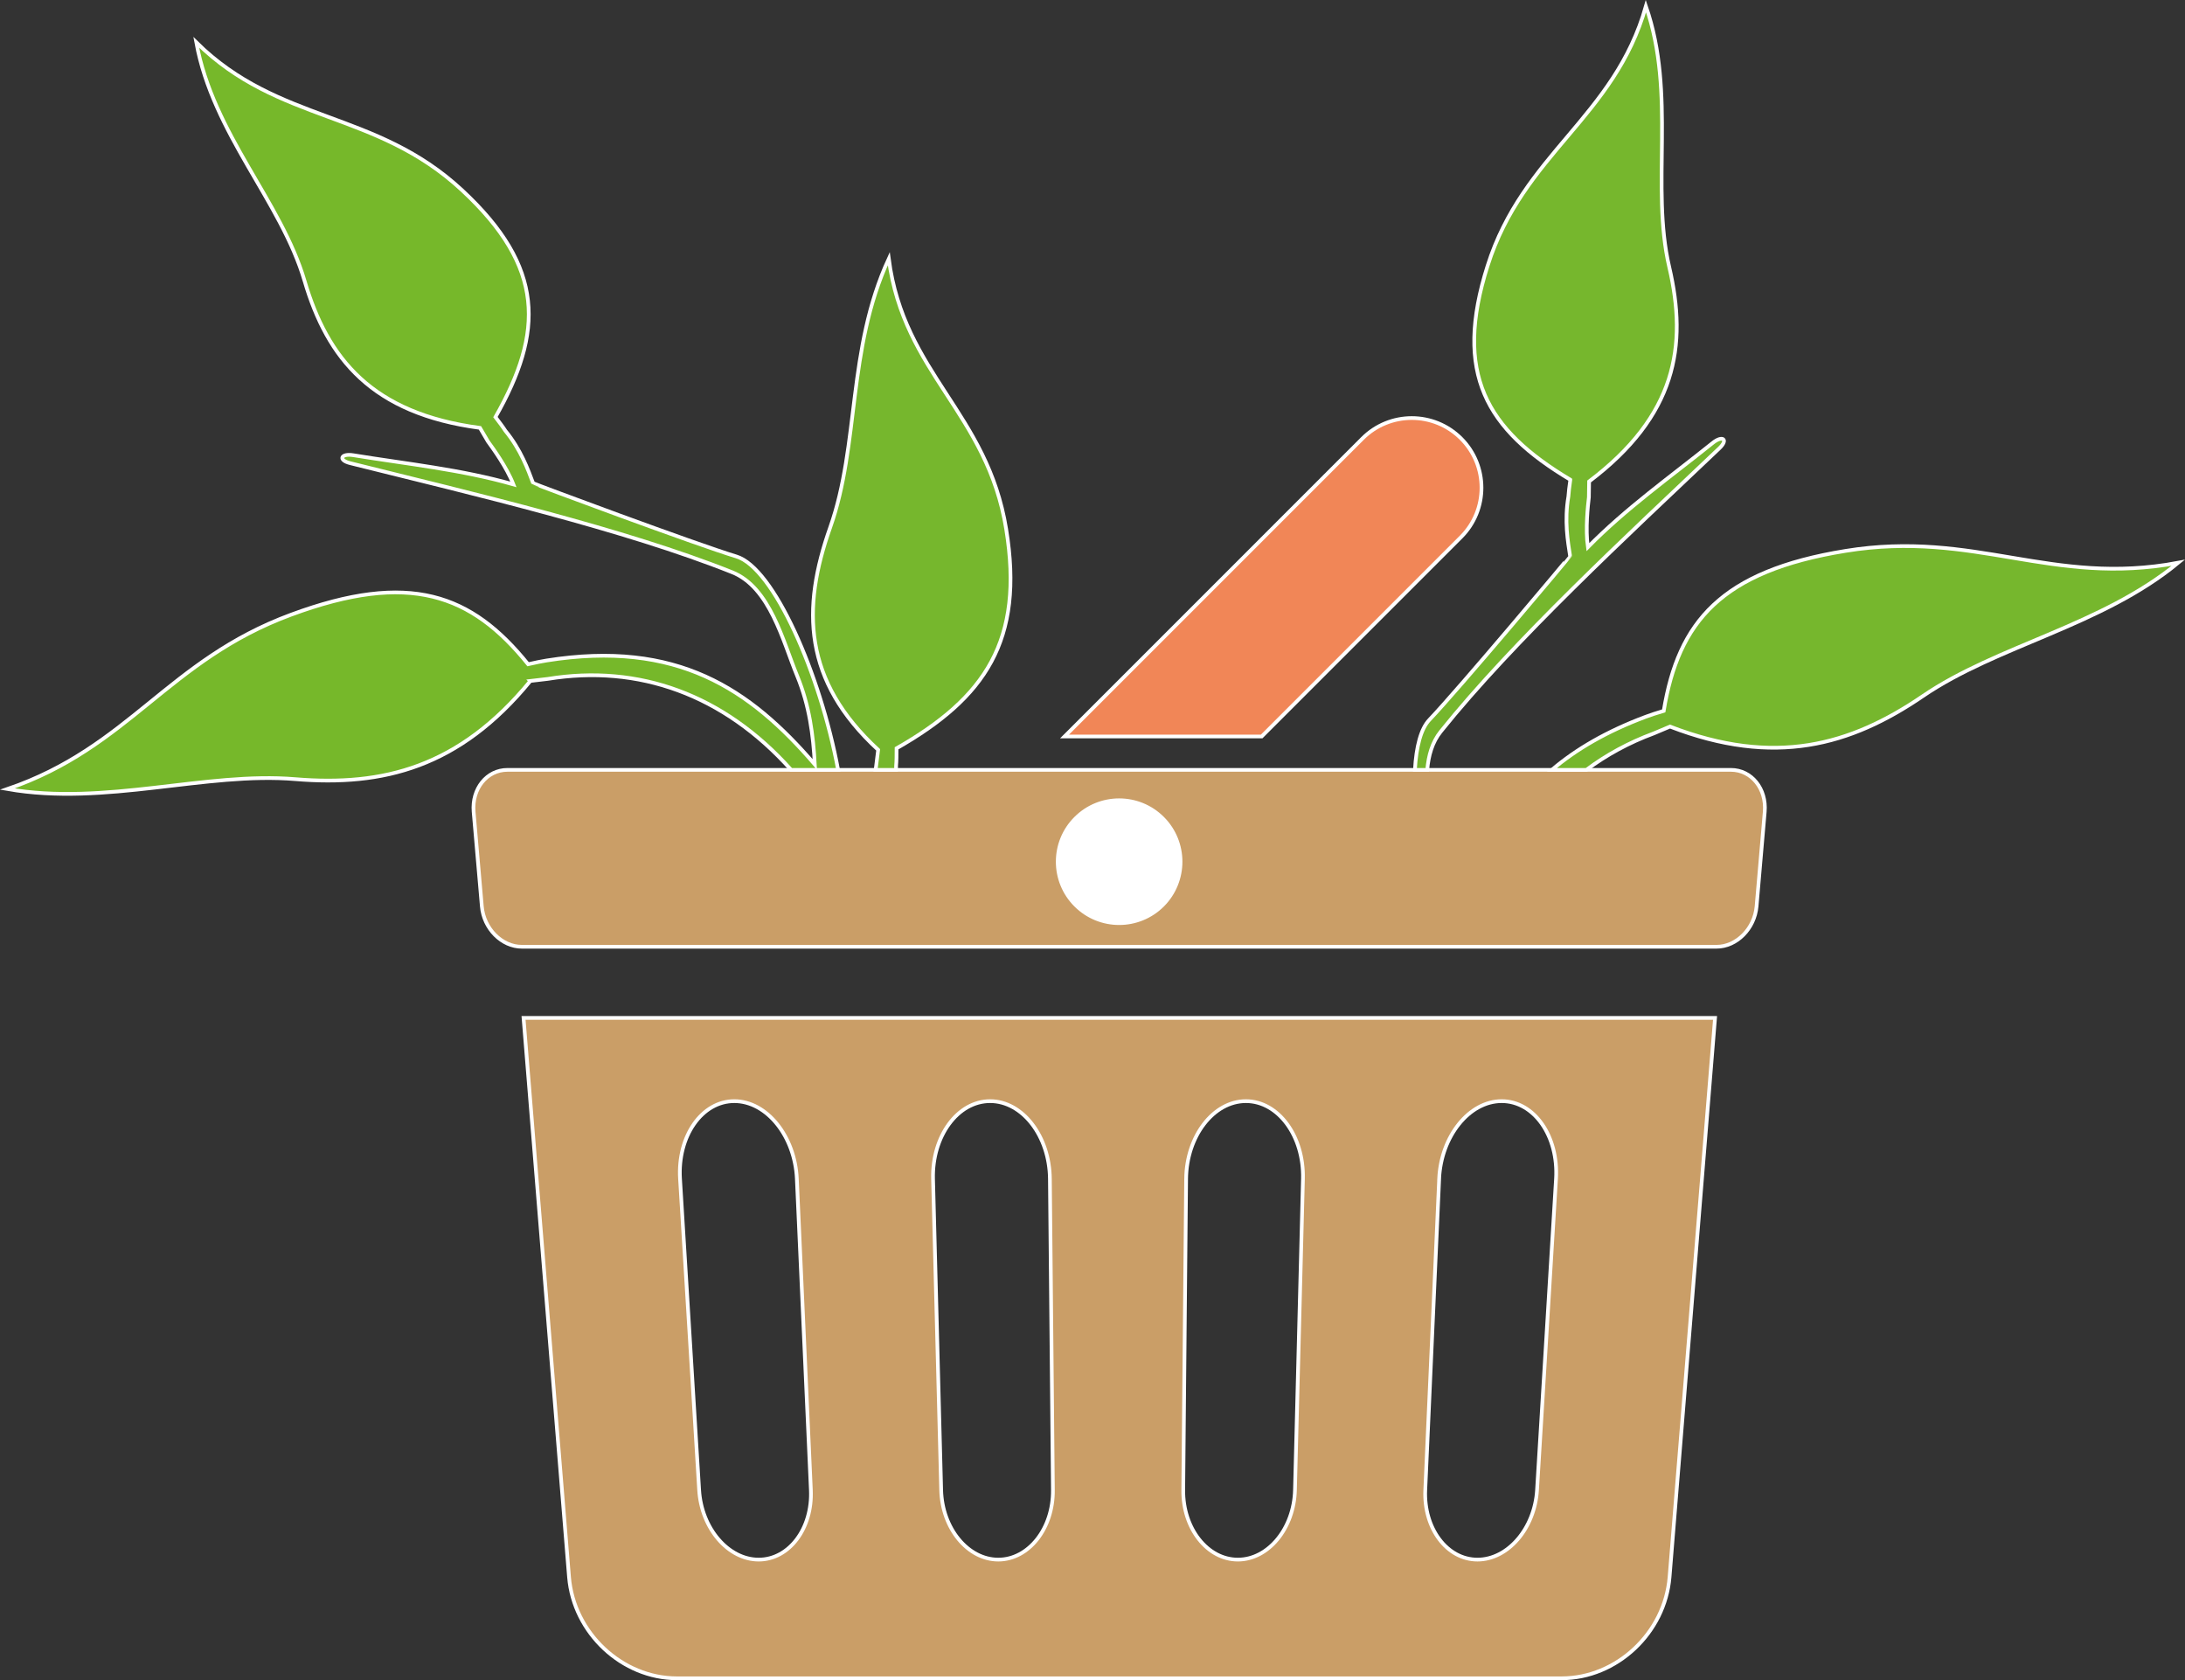 <?xml version="1.0" encoding="UTF-8"?> <svg xmlns="http://www.w3.org/2000/svg" id="Réteg_1" data-name="Réteg 1" viewBox="0 0 588.8 452.71"><rect x="0" y="0" width="588.8" height="452.71" fill="#333333" stroke="none"/><defs><style> .cls-1 { fill: #76b72d; } .cls-1, .cls-2, .cls-3, .cls-4, .cls-5 { stroke: #fff; stroke-miterlimit: 10; } .cls-2 { fill: #fff; } .cls-3 { fill: #76b82a; } .cls-4 { fill: #f18657; } .cls-5 { fill: #ca9e67; } </style></defs><path class="cls-5" d="M153.34,424.93c1.23,15.1,14.32,27.28,29.09,27.28h238.38c14.79,0,27.86-12.18,29.09-27.28l12.26-150.66H141.08l12.26,150.66ZM387.81,317.62c.52-11.45,8.1-20.92,16.86-20.92s15.33,9.47,14.64,20.92l-5.12,83.86c-.63,10.35-7.85,18.75-16.05,18.75s-14.52-8.4-14.07-18.75l3.75-83.86h-.01ZM319.63,317.62c.11-11.45,7.36-20.92,16.11-20.92s15.66,9.47,15.37,20.92l-2.15,83.86c-.27,10.35-7.19,18.75-15.39,18.75s-14.83-8.4-14.72-18.75l.78-83.86h0ZM266.81,296.7c8.75,0,16,9.47,16.11,20.92l.81,83.86c.11,10.35-6.53,18.75-14.72,18.75s-15.13-8.4-15.39-18.75l-2.19-83.86c-.28-11.45,6.63-20.92,15.38-20.92h0ZM197.87,296.7c8.76,0,16.34,9.47,16.86,20.92l3.78,83.86c.47,10.35-5.86,18.75-14.06,18.75s-15.43-8.4-16.05-18.75l-5.15-83.86c-.7-11.45,5.87-20.92,14.63-20.92h-.01Z"></path><path class="cls-5" d="M466.45,207.44H136.73c-5.54,0-9.63,5.09-9.1,11.29l2.21,25.49c.52,6,5.37,10.88,10.78,10.88h321.94c5.41,0,10.26-4.88,10.79-10.88l2.2-25.49c.53-6.19-3.56-11.29-9.1-11.29h0Z"></path><path class="cls-4" d="M339.99,198.44l53.73-53.73c7.34-7.34,7.34-19.23,0-26.57-7.34-7.33-19.23-7.33-26.56,0l-80.3,80.3h53.13Z"></path><path class="cls-2" d="M313.29,243.89c-6.47,6.46-16.94,6.46-23.41,0-6.47-6.47-6.47-16.95,0-23.41,6.47-6.47,16.94-6.47,23.41,0,6.45,6.46,6.45,16.94,0,23.41Z"></path><path class="cls-3" d="M142.91,183.48c1.64-.19,3.36-.38,4.7-.55,24.44-4,47.41,4.16,65.59,24.51h12.65c-4.82-25.84-17.33-54.48-27.45-57.51-10.58-3.19-54.7-19.61-54.74-19.75-1.38-3.65-3.28-8.99-7.49-14.13-.59-.94-1.56-2.22-2.66-3.67,13.07-22.97,13.32-40.42-9.01-61.14-23.27-21.63-49.43-17.91-71.61-39.83,4.56,24.8,22.84,42.76,29.18,64.27,6.17,20.98,18.16,35.76,47.27,39.61.76,1.28,1.53,2.65,2.16,3.68,1.24,1.7,5.04,6.91,6.85,11.55-14.13-4.03-28.49-5.48-43.12-7.86-3.36-.56-4.25,1.31-.82,2.15,33.15,8.25,73.73,17.75,102.89,29.38,10.23,4.08,13.7,18.69,17.52,27.93,3.33,8.1,4.31,15.97,4.75,23.86-17.49-20.34-37.09-33.62-72.29-28.01-1.22.18-2.96.55-4.97,1-15.28-18.94-32.02-25.14-63.86-13.35-33.25,12.29-43.51,35.7-76.45,46.98,26.38,4.63,53.43-4.69,77.59-2.66,23.57,1.96,44.19-3.1,63.33-26.45h0Z"></path><path class="cls-1" d="M236.09,206.45c-.06.31-.08.66-.14.99h5.5c0-.38.03-.75.03-1.14.11-1.14.12-2.78.12-4.67,23.82-13.58,34.44-28.97,29.54-59.06-5.1-31.41-27.56-41.77-31.64-72.85-11.27,24.44-7.84,49.96-15.79,72.41-7.74,21.87-7.29,41.27,12.93,59.91-.19,1.53-.4,3.16-.55,4.4h0Z"></path><path class="cls-1" d="M423.16,129.27c-.25,1.81-.46,3.4-.52,4.51-1.13,6.55-.15,12.13.45,15.98.03.15-30.26,36.19-37.89,44.17-2.33,2.43-3.56,7.28-3.92,13.51h3.32c.34-3.85,1.33-7.45,3.67-10.35,19.64-24.49,50.26-52.76,75.03-76.28,2.57-2.43.88-3.61-1.77-1.47-11.56,9.28-23.34,17.62-33.64,28.09-.71-4.92.02-11.33.27-13.43.04-1.2.04-2.78.06-4.27,23.44-17.7,26.58-36.46,21.6-57.76-5.09-21.84,1.96-46.48-6.29-70.3-8.49,30-33.08,39.67-42.66,69.95-9.22,29.03-.4,44.1,22.29,57.64h0Z"></path><path class="cls-1" d="M497.31,148.44c-33.52,5.44-45.02,19.08-48.98,43.1-1.97.59-3.67,1.13-4.82,1.58-10.55,3.94-18.8,8.76-25.34,14.33h9.3c5.42-4.06,11.5-7.37,18.19-9.84,1.25-.51,2.84-1.2,4.36-1.84,28.17,10.88,48.6,5.12,68.14-8.21,20.02-13.67,48.15-18.89,68.82-35.93-34.22,6.43-54.68-8.89-89.67-3.19h0Z"></path></svg> 